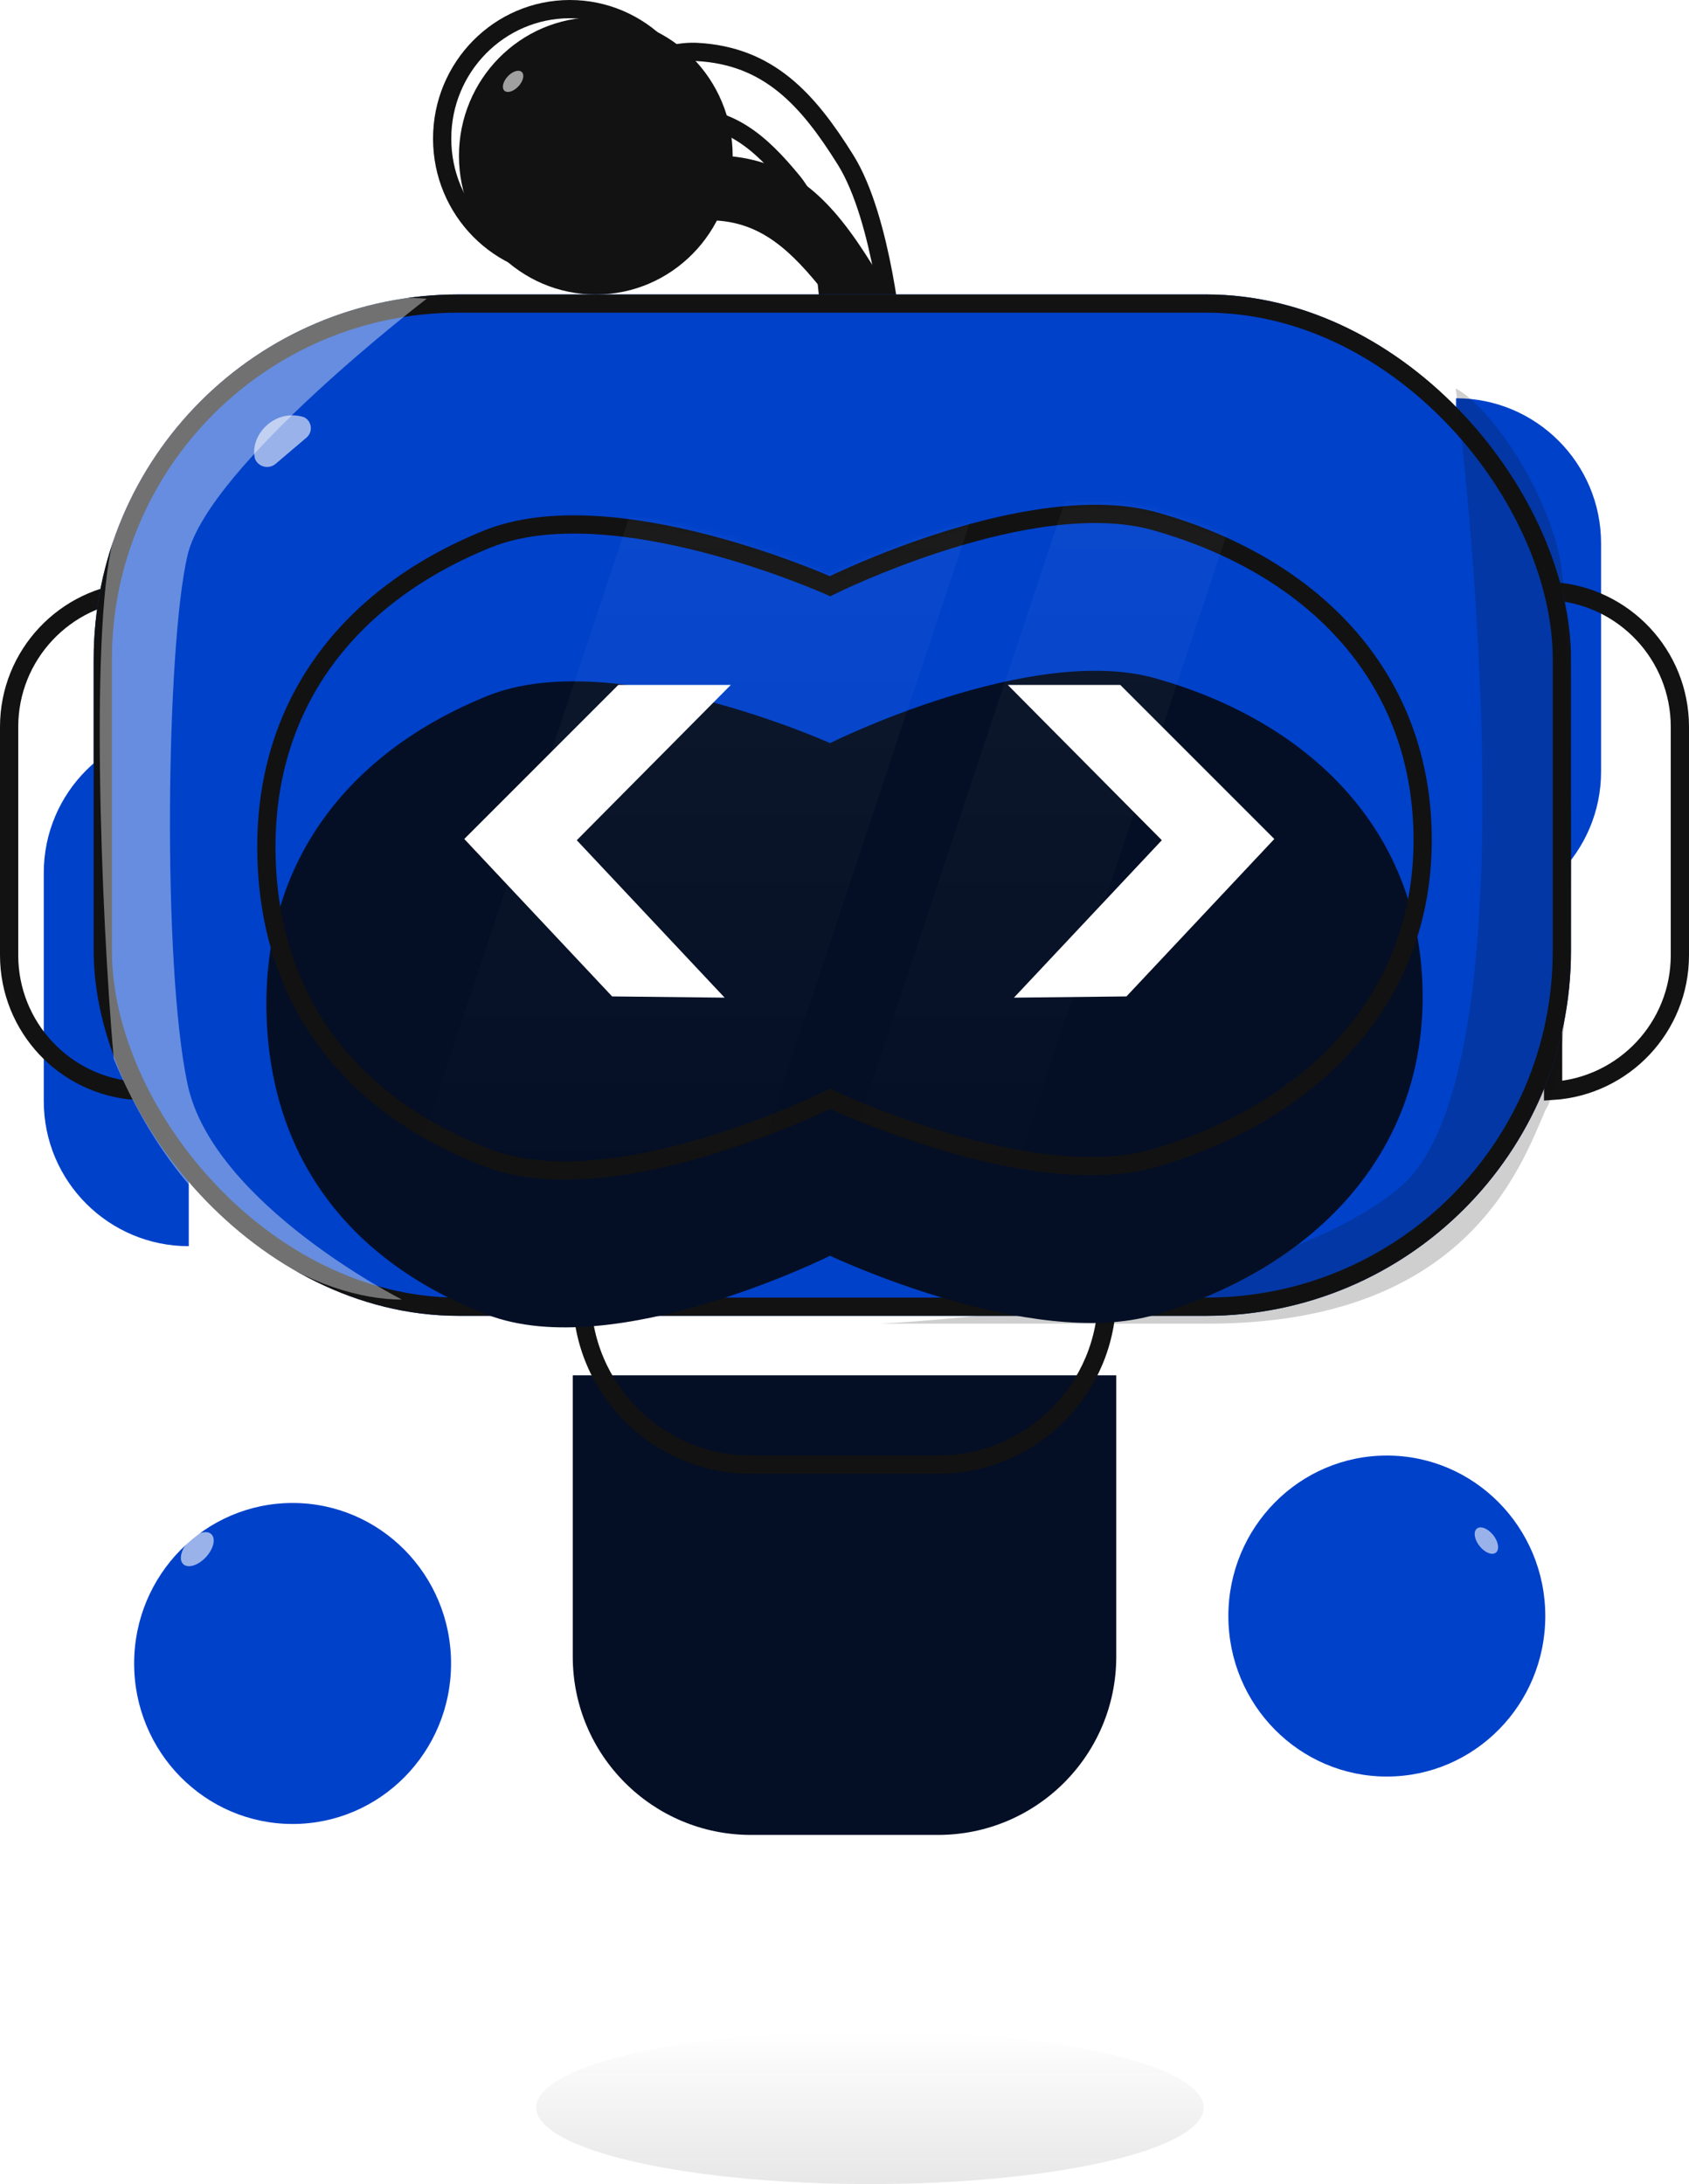 <svg width="280" height="362" viewBox="0 0 280 362" fill="none" xmlns="http://www.w3.org/2000/svg">
<g filter="url(#filter0_i_187_52847)">
<ellipse cx="45.484" cy="270.873" rx="26.27" ry="26.602" fill="#0041CA"/>
</g>
<ellipse cx="3.405" cy="1.946" rx="3.405" ry="1.946" transform="matrix(0.681 -0.732 0.733 0.681 28.962 257.932)" fill="white" fill-opacity="0.6"/>
<g filter="url(#filter1_i_187_52847)">
<ellipse cx="234.744" cy="270.873" rx="26.27" ry="26.602" fill="#0041CA"/>
</g>
<ellipse cx="2.538" cy="1.45" rx="2.538" ry="1.45" transform="matrix(-0.619 -0.786 0.786 -0.619 246.845 258.238)" fill="white" fill-opacity="0.6"/>
<g filter="url(#filter2_i_187_52847)">
<path d="M94.952 168.082H185.052V214.723C185.052 231.037 171.827 244.262 155.513 244.262H124.491C108.177 244.262 94.952 231.037 94.952 214.723V168.082Z" fill="#040F25"/>
</g>
<path d="M96.463 169.593H183.541V214.723C183.541 230.202 170.992 242.751 155.513 242.751H124.491C109.012 242.751 96.463 230.202 96.463 214.723V169.593Z" stroke="#121212" stroke-width="3.024"/>
<g filter="url(#filter3_ii_187_52847)">
<path d="M0 120.477C0 107.2 10.763 96.436 24.04 96.436V182.36C10.763 182.36 0 171.596 0 158.319V120.477Z" fill="#0041CA"/>
</g>
<path d="M1.512 120.477C1.512 108.543 10.791 98.776 22.529 97.998V180.798C10.791 180.02 1.512 170.254 1.512 158.319V120.477Z" stroke="#121212" stroke-width="3.024"/>
<g filter="url(#filter4_ii_187_52847)">
<path d="M280 120.477C280 107.2 269.237 96.436 255.959 96.436V182.36C269.237 182.36 280 171.596 280 158.319V120.477Z" fill="#0041CA"/>
</g>
<path d="M278.488 120.477C278.488 108.543 269.208 98.776 257.471 97.998V180.798C269.208 180.02 278.488 170.254 278.488 158.319V120.477Z" stroke="#121212" stroke-width="3.024"/>
<g filter="url(#filter5_i_187_52847)">
<path d="M115.621 8.614C104.449 7.981 90.174 22.044 90.174 22.044L95.439 29.206C95.439 29.206 104.597 19.74 112.111 19.358C120.687 18.921 125.907 23.38 131.415 30.102C138.187 38.365 137.558 56.962 137.558 56.962H148.087C148.087 56.962 146.332 36.369 140.19 26.52C133.86 16.37 127.394 9.28 115.621 8.614Z" fill="#121212"/>
</g>
<path d="M115.621 8.614C104.449 7.981 90.174 22.044 90.174 22.044L95.439 29.206C95.439 29.206 104.597 19.74 112.111 19.358C120.687 18.921 125.907 23.38 131.415 30.102C138.187 38.365 137.558 56.962 137.558 56.962H148.087C148.087 56.962 146.332 36.369 140.19 26.52C133.86 16.37 127.394 9.28 115.621 8.614Z" stroke="#121212" stroke-width="3.024"/>
<g filter="url(#filter6_i_187_52847)">
<ellipse cx="94.476" cy="22.975" rx="22.688" ry="22.975" fill="#121212"/>
</g>
<path d="M115.652 22.975C115.652 34.847 106.154 44.439 94.476 44.439C82.799 44.439 73.3 34.847 73.3 22.975C73.3 11.103 82.799 1.512 94.476 1.512C106.154 1.512 115.652 11.103 115.652 22.975Z" stroke="#121212" stroke-width="3.024"/>
<ellipse cx="2.116" cy="1.209" rx="2.116" ry="1.209" transform="matrix(0.681 -0.732 0.733 0.681 82.733 14.21)" fill="white" fill-opacity="0.6"/>
<g filter="url(#filter7_iiii_187_52847)">
<rect x="17.55" y="52.223" width="244.904" height="169.291" rx="60.47" fill="#0041CA"/>
<rect x="19.062" y="53.735" width="241.881" height="166.267" rx="58.959" stroke="#121212" stroke-width="3.024"/>
<g style="mix-blend-mode:soft-light">
<path d="M33.122 95.401C36.661 80.537 72.761 52.931 72.761 52.931C47.987 50.807 26.752 74.166 21.089 91.862C16.844 105.128 18.752 154.842 20.876 178.908C33.122 208.539 55.198 218.819 68.647 218.819C68.647 218.819 37.369 202.992 33.122 183.172C28.875 163.353 29.583 110.266 33.122 95.401Z" fill="white" fill-opacity="0.4"/>
</g>
<g style="mix-blend-mode:soft-light">
<path d="M234.147 200.16C210.339 220.227 147.792 222.811 147.792 222.811H202.295C244.765 222.811 253.967 197.329 258.214 187.419C264.584 177.51 262.268 112.389 261.045 98.94C259.951 86.907 249.72 71.261 243.349 67.795C243.349 67.795 257.956 180.094 234.147 200.16Z" fill="#121212" fill-opacity="0.2"/>
</g>
<path d="M44.721 80.138C44.503 79.91 44.329 79.639 44.26 79.331C43.437 75.679 47.329 71.189 52.187 72.491C52.572 72.594 52.898 72.844 53.138 73.162C53.791 74.028 53.655 75.252 52.828 75.954L47.719 80.294C46.836 81.044 45.521 80.975 44.721 80.138Z" fill="white" fill-opacity="0.6"/>
</g>
<g filter="url(#filter8_iii_187_52847)">
<path d="M80.778 89.349C57.714 98.691 43.505 116.913 44.18 142.089C44.829 166.338 58.412 183.293 80.778 191.898C101.821 199.995 137.601 182.132 137.601 182.132C137.601 182.132 170.985 197.938 191.535 191.898C217.437 184.286 236.331 165.525 235.838 138.182C235.355 111.42 216.964 93.595 191.535 86.419C170.856 80.583 137.601 97.162 137.601 97.162C137.601 97.162 101.574 80.926 80.778 89.349Z" fill="#040F25"/>
</g>
<path d="M80.778 89.349C57.714 98.691 43.505 116.913 44.18 142.089C44.829 166.338 58.412 183.293 80.778 191.898C101.821 199.995 137.601 182.132 137.601 182.132C137.601 182.132 170.985 197.938 191.535 191.898C217.437 184.286 236.331 165.525 235.838 138.182C235.355 111.42 216.964 93.595 191.535 86.419C170.856 80.583 137.601 97.162 137.601 97.162C137.601 97.162 101.574 80.926 80.778 89.349Z" stroke="#121212" stroke-width="3.024"/>
<mask id="mask0_187_52847" style="mask-type:alpha" maskUnits="userSpaceOnUse" x="42" y="83" width="196" height="113">
<path d="M80.778 89.047C57.714 98.388 43.505 116.611 44.18 141.786C44.829 166.035 58.412 182.991 80.778 191.596C101.821 199.693 137.601 181.83 137.601 181.83C137.601 181.83 170.985 197.635 191.535 191.596C217.437 183.984 236.331 165.223 235.838 137.88C235.355 111.118 216.964 93.293 191.535 86.117C170.856 80.281 137.601 96.86 137.601 96.86C137.601 96.86 101.574 80.624 80.778 89.047Z" fill="#040F25" stroke="#121212" stroke-width="3.024"/>
</mask>
<g mask="url(#mask0_187_52847)">
<path d="M105.2 83.058H161.949L124.365 196.12H67.616L105.2 83.058Z" fill="url(#paint0_linear_187_52847)"/>
<path d="M176.555 83.058H205.186L167.602 196.12H138.971L176.555 83.058Z" fill="url(#paint1_linear_187_52847)"/>
</g>
<path d="M186.743 165.15L168.092 165.355L192.605 139.26L167.066 113.52H185.717L211.256 139.055L186.743 165.15Z" fill="white"/>
<path d="M101.477 165.15L120.128 165.355L95.616 139.261L121.155 113.521H102.504L76.965 139.056L101.477 165.15Z" fill="white"/>
<ellipse cx="144.217" cy="349.303" rx="55.33" ry="12.697" fill="url(#paint2_linear_187_52847)"/>
<defs>
<filter id="filter0_i_187_52847" x="19.214" y="244.27" width="54.958" height="55.624" filterUnits="userSpaceOnUse" color-interpolation-filters="sRGB">
<feFlood flood-opacity="0" result="BackgroundImageFix"/>
<feBlend mode="normal" in="SourceGraphic" in2="BackgroundImageFix" result="shape"/>
<feColorMatrix in="SourceAlpha" type="matrix" values="0 0 0 0 0 0 0 0 0 0 0 0 0 0 0 0 0 0 127 0" result="hardAlpha"/>
<feOffset dx="3.023" dy="4.838"/>
<feGaussianBlur stdDeviation="1.209"/>
<feComposite in2="hardAlpha" operator="arithmetic" k2="-1" k3="1"/>
<feColorMatrix type="matrix" values="0 0 0 0 1 0 0 0 0 1 0 0 0 0 1 0 0 0 0.1 0"/>
<feBlend mode="normal" in2="shape" result="effect1_innerShadow_187_52847"/>
</filter>
<filter id="filter1_i_187_52847" x="206.056" y="241.852" width="54.958" height="55.624" filterUnits="userSpaceOnUse" color-interpolation-filters="sRGB">
<feFlood flood-opacity="0" result="BackgroundImageFix"/>
<feBlend mode="normal" in="SourceGraphic" in2="BackgroundImageFix" result="shape"/>
<feColorMatrix in="SourceAlpha" type="matrix" values="0 0 0 0 0 0 0 0 0 0 0 0 0 0 0 0 0 0 127 0" result="hardAlpha"/>
<feOffset dx="-4.838" dy="-3.023"/>
<feGaussianBlur stdDeviation="1.209"/>
<feComposite in2="hardAlpha" operator="arithmetic" k2="-1" k3="1"/>
<feColorMatrix type="matrix" values="0 0 0 0 0 0 0 0 0 0 0 0 0 0 0 0 0 0 0.25 0"/>
<feBlend mode="normal" in2="shape" result="effect1_innerShadow_187_52847"/>
</filter>
<filter id="filter2_i_187_52847" x="94.952" y="168.082" width="90.101" height="78.6" filterUnits="userSpaceOnUse" color-interpolation-filters="sRGB">
<feFlood flood-opacity="0" result="BackgroundImageFix"/>
<feBlend mode="normal" in="SourceGraphic" in2="BackgroundImageFix" result="shape"/>
<feColorMatrix in="SourceAlpha" type="matrix" values="0 0 0 0 0 0 0 0 0 0 0 0 0 0 0 0 0 0 127 0" result="hardAlpha"/>
<feOffset dy="59.865"/>
<feGaussianBlur stdDeviation="1.209"/>
<feComposite in2="hardAlpha" operator="arithmetic" k2="-1" k3="1"/>
<feColorMatrix type="matrix" values="0 0 0 0 0 0 0 0 0 0 0 0 0 0 0 0 0 0 0.25 0"/>
<feBlend mode="normal" in2="shape" result="effect1_innerShadow_187_52847"/>
</filter>
<filter id="filter3_ii_187_52847" x="0" y="96.436" width="26.459" height="92.798" filterUnits="userSpaceOnUse" color-interpolation-filters="sRGB">
<feFlood flood-opacity="0" result="BackgroundImageFix"/>
<feBlend mode="normal" in="SourceGraphic" in2="BackgroundImageFix" result="shape"/>
<feColorMatrix in="SourceAlpha" type="matrix" values="0 0 0 0 0 0 0 0 0 0 0 0 0 0 0 0 0 0 127 0" result="hardAlpha"/>
<feOffset dx="1.814" dy="7.861"/>
<feGaussianBlur stdDeviation="3.437"/>
<feComposite in2="hardAlpha" operator="arithmetic" k2="-1" k3="1"/>
<feColorMatrix type="matrix" values="0 0 0 0 1 0 0 0 0 1 0 0 0 0 1 0 0 0 0.25 0"/>
<feBlend mode="normal" in2="shape" result="effect1_innerShadow_187_52847"/>
<feColorMatrix in="SourceAlpha" type="matrix" values="0 0 0 0 0 0 0 0 0 0 0 0 0 0 0 0 0 0 127 0" result="hardAlpha"/>
<feOffset dx="5.442" dy="16.327"/>
<feGaussianBlur stdDeviation="1.209"/>
<feComposite in2="hardAlpha" operator="arithmetic" k2="-1" k3="1"/>
<feColorMatrix type="matrix" values="0 0 0 0 1 0 0 0 0 1 0 0 0 0 1 0 0 0 0.04 0"/>
<feBlend mode="normal" in2="effect1_innerShadow_187_52847" result="effect2_innerShadow_187_52847"/>
</filter>
<filter id="filter4_ii_187_52847" x="251.663" y="90.994" width="28.337" height="91.366" filterUnits="userSpaceOnUse" color-interpolation-filters="sRGB">
<feFlood flood-opacity="0" result="BackgroundImageFix"/>
<feBlend mode="normal" in="SourceGraphic" in2="BackgroundImageFix" result="shape"/>
<feColorMatrix in="SourceAlpha" type="matrix" values="0 0 0 0 0 0 0 0 0 0 0 0 0 0 0 0 0 0 127 0" result="hardAlpha"/>
<feOffset dx="-4.297" dy="-12.89"/>
<feGaussianBlur stdDeviation="2.721"/>
<feComposite in2="hardAlpha" operator="arithmetic" k2="-1" k3="1"/>
<feColorMatrix type="matrix" values="0 0 0 0 0 0 0 0 0 0 0 0 0 0 0 0 0 0 0.25 0"/>
<feBlend mode="normal" in2="shape" result="effect1_innerShadow_187_52847"/>
<feColorMatrix in="SourceAlpha" type="matrix" values="0 0 0 0 0 0 0 0 0 0 0 0 0 0 0 0 0 0 127 0" result="hardAlpha"/>
<feOffset dx="-10.28" dy="-17.536"/>
<feGaussianBlur stdDeviation="1.209"/>
<feComposite in2="hardAlpha" operator="arithmetic" k2="-1" k3="1"/>
<feColorMatrix type="matrix" values="0 0 0 0 0 0 0 0 0 0 0 0 0 0 0 0 0 0 0.05 0"/>
<feBlend mode="normal" in2="effect1_innerShadow_187_52847" result="effect2_innerShadow_187_52847"/>
</filter>
<filter id="filter5_i_187_52847" x="88.181" y="7.081" width="64.417" height="54.257" filterUnits="userSpaceOnUse" color-interpolation-filters="sRGB">
<feFlood flood-opacity="0" result="BackgroundImageFix"/>
<feBlend mode="normal" in="SourceGraphic" in2="BackgroundImageFix" result="shape"/>
<feColorMatrix in="SourceAlpha" type="matrix" values="0 0 0 0 0 0 0 0 0 0 0 0 0 0 0 0 0 0 127 0" result="hardAlpha"/>
<feOffset dx="4.297" dy="17.188"/>
<feGaussianBlur stdDeviation="1.432"/>
<feComposite in2="hardAlpha" operator="arithmetic" k2="-1" k3="1"/>
<feColorMatrix type="matrix" values="0 0 0 0 1 0 0 0 0 1 0 0 0 0 1 0 0 0 0.02 0"/>
<feBlend mode="normal" in2="shape" result="effect1_innerShadow_187_52847"/>
</filter>
<filter id="filter6_i_187_52847" x="71.788" y="0" width="48.848" height="48.815" filterUnits="userSpaceOnUse" color-interpolation-filters="sRGB">
<feFlood flood-opacity="0" result="BackgroundImageFix"/>
<feBlend mode="normal" in="SourceGraphic" in2="BackgroundImageFix" result="shape"/>
<feColorMatrix in="SourceAlpha" type="matrix" values="0 0 0 0 0 0 0 0 0 0 0 0 0 0 0 0 0 0 127 0" result="hardAlpha"/>
<feOffset dx="4.297" dy="2.865"/>
<feGaussianBlur stdDeviation="1.736"/>
<feComposite in2="hardAlpha" operator="arithmetic" k2="-1" k3="1"/>
<feColorMatrix type="matrix" values="0 0 0 0 1 0 0 0 0 1 0 0 0 0 1 0 0 0 0.1 0"/>
<feBlend mode="normal" in2="shape" result="effect1_innerShadow_187_52847"/>
</filter>
<filter id="filter7_iiii_187_52847" x="11.887" y="46.56" width="256.256" height="181.913" filterUnits="userSpaceOnUse" color-interpolation-filters="sRGB">
<feFlood flood-opacity="0" result="BackgroundImageFix"/>
<feBlend mode="normal" in="SourceGraphic" in2="BackgroundImageFix" result="shape"/>
<feColorMatrix in="SourceAlpha" type="matrix" values="0 0 0 0 0 0 0 0 0 0 0 0 0 0 0 0 0 0 127 0" result="hardAlpha"/>
<feOffset dx="9.91" dy="11.325"/>
<feGaussianBlur stdDeviation="2.831"/>
<feComposite in2="hardAlpha" operator="arithmetic" k2="-1" k3="1"/>
<feColorMatrix type="matrix" values="0 0 0 0 1 0 0 0 0 1 0 0 0 0 1 0 0 0 0.04 0"/>
<feBlend mode="normal" in2="shape" result="effect1_innerShadow_187_52847"/>
<feColorMatrix in="SourceAlpha" type="matrix" values="0 0 0 0 0 0 0 0 0 0 0 0 0 0 0 0 0 0 127 0" result="hardAlpha"/>
<feOffset dx="-11.325" dy="-9.91"/>
<feGaussianBlur stdDeviation="2.831"/>
<feComposite in2="hardAlpha" operator="arithmetic" k2="-1" k3="1"/>
<feColorMatrix type="matrix" values="0 0 0 0 0 0 0 0 0 0 0 0 0 0 0 0 0 0 0.25 0"/>
<feBlend mode="normal" in2="effect1_innerShadow_187_52847" result="effect2_innerShadow_187_52847"/>
<feColorMatrix in="SourceAlpha" type="matrix" values="0 0 0 0 0 0 0 0 0 0 0 0 0 0 0 0 0 0 127 0" result="hardAlpha"/>
<feOffset dx="-24.793" dy="-13.303"/>
<feGaussianBlur stdDeviation="1.209"/>
<feComposite in2="hardAlpha" operator="arithmetic" k2="-1" k3="1"/>
<feColorMatrix type="matrix" values="0 0 0 0 0 0 0 0 0 0 0 0 0 0 0 0 0 0 0.15 0"/>
<feBlend mode="normal" in2="effect2_innerShadow_187_52847" result="effect3_innerShadow_187_52847"/>
<feColorMatrix in="SourceAlpha" type="matrix" values="0 0 0 0 0 0 0 0 0 0 0 0 0 0 0 0 0 0 127 0" result="hardAlpha"/>
<feOffset dx="24.188" dy="8.466"/>
<feGaussianBlur stdDeviation="1.209"/>
<feComposite in2="hardAlpha" operator="arithmetic" k2="-1" k3="1"/>
<feColorMatrix type="matrix" values="0 0 0 0 1 0 0 0 0 1 0 0 0 0 1 0 0 0 0.05 0"/>
<feBlend mode="normal" in2="effect3_innerShadow_187_52847" result="effect4_innerShadow_187_52847"/>
</filter>
<filter id="filter8_iii_187_52847" x="42.645" y="81.244" width="194.714" height="118.583" filterUnits="userSpaceOnUse" color-interpolation-filters="sRGB">
<feFlood flood-opacity="0" result="BackgroundImageFix"/>
<feBlend mode="normal" in="SourceGraphic" in2="BackgroundImageFix" result="shape"/>
<feColorMatrix in="SourceAlpha" type="matrix" values="0 0 0 0 0 0 0 0 0 0 0 0 0 0 0 0 0 0 127 0" result="hardAlpha"/>
<feOffset dy="15.118"/>
<feGaussianBlur stdDeviation="2.156"/>
<feComposite in2="hardAlpha" operator="arithmetic" k2="-1" k3="1"/>
<feColorMatrix type="matrix" values="0 0 0 0 0 0 0 0 0 0 0 0 0 0 0 0 0 0 0.4 0"/>
<feBlend mode="normal" in2="shape" result="effect1_innerShadow_187_52847"/>
<feColorMatrix in="SourceAlpha" type="matrix" values="0 0 0 0 0 0 0 0 0 0 0 0 0 0 0 0 0 0 127 0" result="hardAlpha"/>
<feOffset dy="17.536"/>
<feGaussianBlur stdDeviation="1.209"/>
<feComposite in2="hardAlpha" operator="arithmetic" k2="-1" k3="1"/>
<feColorMatrix type="matrix" values="0 0 0 0 0 0 0 0 0 0 0 0 0 0 0 0 0 0 0.1 0"/>
<feBlend mode="normal" in2="effect1_innerShadow_187_52847" result="effect2_innerShadow_187_52847"/>
<feColorMatrix in="SourceAlpha" type="matrix" values="0 0 0 0 0 0 0 0 0 0 0 0 0 0 0 0 0 0 127 0" result="hardAlpha"/>
<feOffset dy="-6.652"/>
<feGaussianBlur stdDeviation="1.209"/>
<feComposite in2="hardAlpha" operator="arithmetic" k2="-1" k3="1"/>
<feColorMatrix type="matrix" values="0 0 0 0 1 0 0 0 0 1 0 0 0 0 1 0 0 0 0.05 0"/>
<feBlend mode="normal" in2="effect2_innerShadow_187_52847" result="effect3_innerShadow_187_52847"/>
</filter>
<linearGradient id="paint0_linear_187_52847" x1="114.783" y1="83.058" x2="114.783" y2="196.12" gradientUnits="userSpaceOnUse">
<stop stop-color="white" stop-opacity="0.04"/>
<stop offset="1" stop-color="white" stop-opacity="0"/>
</linearGradient>
<linearGradient id="paint1_linear_187_52847" x1="172.078" y1="83.058" x2="172.078" y2="196.12" gradientUnits="userSpaceOnUse">
<stop stop-color="white" stop-opacity="0.04"/>
<stop offset="1" stop-color="white" stop-opacity="0"/>
</linearGradient>
<linearGradient id="paint2_linear_187_52847" x1="144.217" y1="336.607" x2="144.217" y2="362" gradientUnits="userSpaceOnUse">
<stop stop-color="#121212" stop-opacity="0"/>
<stop offset="1" stop-color="#121212" stop-opacity="0.1"/>
</linearGradient>
</defs>
</svg>
